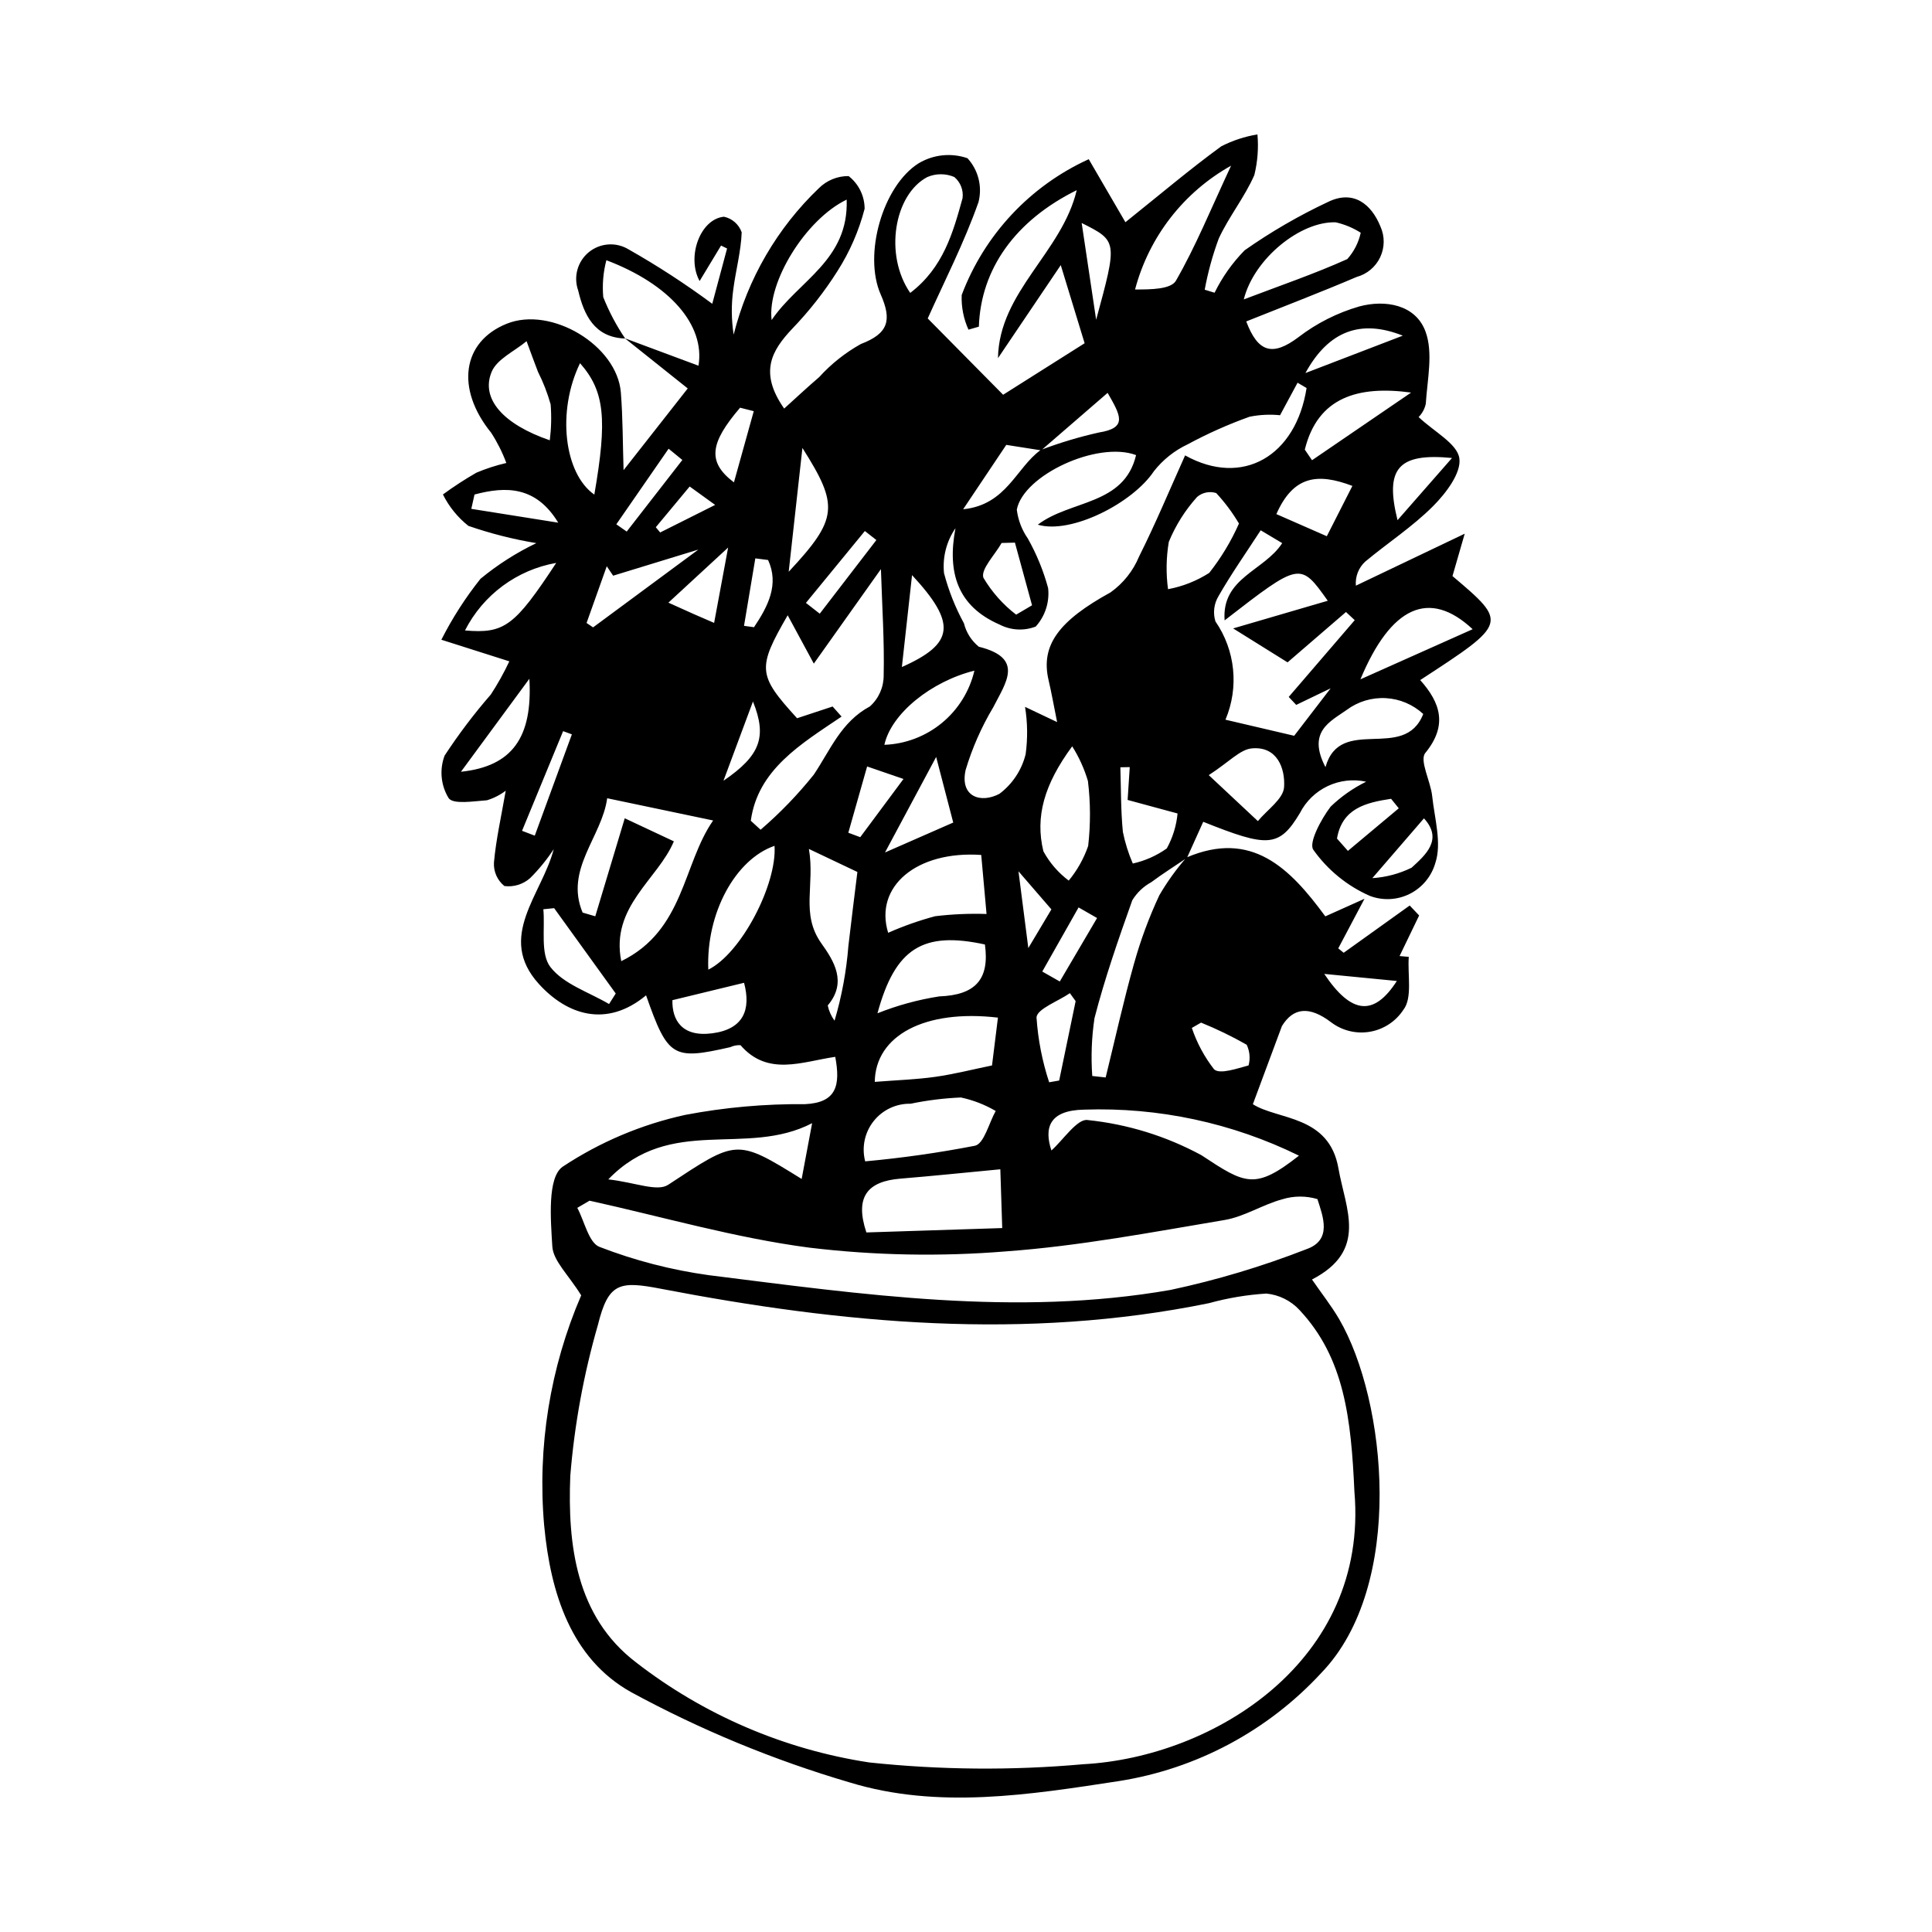 <?xml version="1.0" encoding="UTF-8"?>
<!-- The Best Svg Icon site in the world: iconSvg.co, Visit us! https://iconsvg.co -->
<svg fill="#000000" width="800px" height="800px" version="1.1" viewBox="144 144 512 512" xmlns="http://www.w3.org/2000/svg">
 <path d="m458.44 371.24c17.285-7.371 27.383 2.797 36.781 15.605 2.781-1.25 5.465-2.453 10.383-4.66-3.016 5.703-4.984 9.426-6.953 13.145l1.441 1.164c5.832-4.176 11.66-8.348 17.492-12.523l2.504 2.637c-1.73 3.586-3.457 7.172-5.188 10.758l2.438 0.211c-0.352 4.769 1.02 10.871-1.422 14.027h-0.004c-2.008 3.074-5.199 5.176-8.816 5.812-3.613 0.637-7.332-0.25-10.27-2.449-5.856-4.484-10.121-3.93-13.105 0.957-2.457 6.602-4.91 13.207-7.699 20.703 6.602 4.223 20.219 2.82 22.684 17.031 1.855 10.684 7.945 21.691-7.016 29.422 2.637 3.816 5.156 7.004 7.188 10.48 12.59 21.547 17.59 70.637-4.695 93.754l0.004-0.004c-14.133 15.328-33.027 25.438-53.621 28.688-23.73 3.637-47.996 7.519-71.395 0.363-20.121-5.91-39.555-13.941-57.977-23.957-15.852-8.879-21.301-26.238-22.977-44.074h-0.004c-1.836-20.848 1.535-41.828 9.809-61.051-3.406-5.496-7.418-9.117-7.652-12.973-0.441-7.199-1.328-18.168 2.684-21.074h-0.004c9.898-6.566 20.93-11.234 32.531-13.773 10.469-1.996 21.109-2.945 31.766-2.844 8.41-0.398 9.402-5.039 8.004-12.543-8.758 1.266-17.871 5.277-25.117-3.094-0.926-0.043-1.852 0.137-2.691 0.527-15.238 3.477-16.543 2.719-22.328-13.73-10.492 8.711-20.969 5.188-28.41-3.019-11.297-12.453 0.809-23.637 3.938-35.723v0.004c-1.812 2.766-3.91 5.34-6.254 7.672-1.863 1.652-4.352 2.418-6.824 2.098-1.875-1.512-2.906-3.84-2.762-6.246 0.543-6.082 1.918-12.09 3.121-19.016-1.496 1.133-3.18 1.992-4.977 2.535-3.508 0.246-8.953 1.168-10.16-0.574-2.07-3.391-2.461-7.543-1.066-11.262 3.715-5.668 7.812-11.082 12.258-16.195 1.832-2.812 3.469-5.75 4.898-8.785-7.109-2.258-12.562-3.992-18.016-5.727h0.004c2.894-5.719 6.371-11.133 10.367-16.148 4.535-3.738 9.508-6.914 14.809-9.453-6.121-1.012-12.148-2.543-18.016-4.574-2.832-2.246-5.133-5.086-6.746-8.32 2.852-2.09 5.82-4.019 8.883-5.781 2.562-1.078 5.211-1.934 7.918-2.566-1.043-2.812-2.391-5.5-4.023-8.016-9.43-11.625-7.742-24.113 4.156-28.895 11.738-4.719 29.238 5.731 30.219 18.246 0.531 6.781 0.496 13.605 0.719 20.57 5.606-7.137 11.363-14.473 17.004-21.656-4.023-3.211-10.336-8.246-16.648-13.285l19.496 7.258c1.805-10.781-7.656-21.617-24.418-27.957l0.008-0.004c-0.836 3.188-1.117 6.5-0.828 9.781 1.527 3.859 3.477 7.539 5.809 10.973-8.191-0.238-10.945-6.379-12.438-12.676h0.004c-1.324-3.648-0.203-7.738 2.797-10.199 3.004-2.457 7.231-2.758 10.547-0.742 7.676 4.352 15.078 9.164 22.168 14.418 1.367-5.102 2.648-9.879 3.93-14.656l-1.598-0.773c-1.895 3.137-3.789 6.269-5.68 9.402-3.492-6.336 0.105-16.426 6.453-17.047 2.184 0.465 3.965 2.035 4.699 4.144-0.188 5.078-1.582 10.098-2.234 15.176-0.547 3.957-0.512 7.973 0.105 11.922 3.719-14.797 11.539-28.238 22.562-38.781 2.094-2.094 4.941-3.258 7.902-3.231 2.676 2.078 4.238 5.277 4.242 8.664-1.52 5.852-3.953 11.43-7.207 16.527-3.465 5.481-7.477 10.594-11.977 15.266-5.438 5.769-8.875 11.539-2.137 21.156 2.961-2.672 6.059-5.578 9.281-8.34 3.176-3.5 6.902-6.457 11.027-8.762 7.293-2.785 8.309-6.262 5.273-13.145-4.637-10.512 0.5-28.742 10.062-34.762v0.004c3.902-2.336 8.633-2.824 12.93-1.344 2.875 3.129 3.977 7.496 2.934 11.613-3.809 10.809-9.086 21.098-13.465 30.852 6.391 6.469 13.266 13.426 19.984 20.223 6.867-4.34 13.891-8.781 21.598-13.652-1.844-6.027-3.762-12.309-6.324-20.703l-16.641 24.66c0.301-17.648 16.965-28.012 20.871-44.523-16.309 8.059-25.426 20.918-25.934 36.172l-2.754 0.793c-1.305-2.879-1.922-6.023-1.797-9.184 6.023-15.973 18.129-28.914 33.668-35.988 3.512 6.035 6.539 11.238 9.719 16.699 9.344-7.477 17.16-14.105 25.422-20.129 3.008-1.531 6.234-2.59 9.566-3.137 0.32 3.609 0.043 7.246-0.824 10.766-2.559 5.875-6.754 11.023-9.441 16.855v0.004c-1.625 4.394-2.863 8.918-3.711 13.527l2.617 0.801c2.035-4.148 4.727-7.949 7.969-11.246 6.984-4.906 14.379-9.191 22.105-12.816 6.738-3.293 11.477 0.582 13.895 6.535h-0.004c1.164 2.59 1.133 5.559-0.082 8.129-1.215 2.566-3.492 4.473-6.234 5.215-9.496 4.055-19.148 7.738-29.258 11.789 3.121 8.281 7.019 9.293 13.816 4.191v-0.004c4.824-3.699 10.293-6.465 16.129-8.156 6.879-1.852 14.926-0.52 17.566 6.66 2.074 5.641 0.469 12.715 0.07 19.125-0.281 1.332-0.941 2.559-1.902 3.527 4.203 3.965 10.207 7.027 10.793 10.91 0.582 3.852-3.543 9.27-6.934 12.672-5.438 5.461-12.039 9.758-18 14.719h-0.004c-1.77 1.629-2.684 3.981-2.481 6.379 8.938-4.266 17.871-8.531 28.844-13.77-1.574 5.457-2.414 8.359-3.242 11.227 14.672 12.43 14.672 12.43-8.555 27.562 5.348 5.981 7.359 11.98 1.352 19.32-1.609 1.969 1.402 7.473 1.82 11.402 0.633 5.953 2.598 12.539 0.828 17.781l0.004-0.004c-1.016 3.535-3.461 6.488-6.746 8.145s-7.113 1.859-10.559 0.57c-6.019-2.637-11.207-6.859-15.008-12.219-1.336-1.801 2.051-8.145 4.562-11.438v-0.004c2.781-2.68 5.957-4.91 9.422-6.617-3.434-0.75-7.019-0.34-10.195 1.164s-5.766 4.019-7.359 7.148c-5.527 9.242-8.621 9.105-25.621 2.312-1.426 3.164-2.863 6.359-4.305 9.551-3.168 2.144-6.414 4.184-9.48 6.465-2.07 1.129-3.801 2.785-5.023 4.797-3.664 10.293-7.273 20.648-10.008 31.215-0.762 5.074-0.957 10.219-0.59 15.336l3.551 0.391c2.477-10.07 4.711-20.207 7.516-30.184l0.004 0.004c1.73-6.203 3.969-12.254 6.695-18.09 2.078-3.57 4.492-6.93 7.215-10.035zm-38.625-108c5.019-1.906 10.172-3.453 15.414-4.625 7.746-1.219 5.676-4.606 2.301-10.504-6.316 5.465-11.965 10.352-17.613 15.238-3.184-0.5-6.367-1-9.242-1.453-3.531 5.273-7 10.453-11.434 17.066 11.535-1.16 14.055-11.059 20.574-15.723zm83.121 276.11c-0.871-19.398-2.648-35.508-14.578-48.207h0.004c-2.297-2.465-5.414-4.008-8.77-4.336-5.141 0.324-10.238 1.176-15.207 2.547-48.723 9.961-97.098 5.438-145.27-3.824-10.93-2.102-13.891-1.641-16.672 9.625-3.762 13.039-6.211 26.418-7.309 39.941-0.734 18.277 1.512 37.297 17.367 49.406v0.004c18.02 13.984 39.316 23.129 61.867 26.562 18.836 1.996 37.824 2.156 56.695 0.473 34.59-1.852 75.676-27.434 71.875-72.191zm-202.7-77.156-3.246 1.898c1.918 3.582 3.047 9.281 5.902 10.352 9.312 3.602 19.012 6.113 28.902 7.484 40.668 5.082 81.445 11.07 122.42 3.914 12.27-2.621 24.301-6.227 35.988-10.789 6.91-2.41 4.402-8.664 2.926-13.285v0.004c-3.027-0.898-6.254-0.887-9.273 0.039-5.234 1.41-10.07 4.621-15.34 5.504-19.23 3.231-38.488 6.902-57.891 8.312h0.004c-17.34 1.418-34.777 1.09-52.051-0.977-19.656-2.559-38.914-8.172-58.344-12.457zm123.91-126.83c-0.879-4.348-1.477-7.762-2.266-11.133-2.172-9.289 2.812-15.766 16.441-23.254v-0.004c3.352-2.387 5.965-5.672 7.539-9.477 4.379-8.734 8.141-17.777 12.203-26.812 15.277 8.5 29.383 0.137 32.191-17.852l-2.387-1.406c-1.695 3.144-3.391 6.289-4.644 8.617v-0.004c-2.695-0.27-5.414-0.137-8.07 0.398-5.637 2.016-11.113 4.457-16.383 7.301-3.508 1.648-6.582 4.094-8.977 7.141-5.594 8.426-21.918 16.781-30.762 14.172 8.602-6.594 22.871-5.062 26.039-18.445-10.215-3.828-29.902 5.332-31.609 14.465 0.34 2.746 1.344 5.371 2.926 7.644 2.328 4.141 4.137 8.551 5.375 13.137 0.41 3.715-0.785 7.422-3.289 10.195-3.129 1.207-6.625 1.008-9.598-0.539-11.141-4.859-13.898-13.773-11.668-25.531h0.004c-2.391 3.484-3.469 7.703-3.039 11.906 1.215 4.637 2.988 9.105 5.285 13.312 0.605 2.438 1.988 4.613 3.938 6.195 12.176 3.027 7.129 9.52 3.828 16.043h-0.004c-3.117 5.219-5.578 10.805-7.324 16.633-1.562 7.125 4.039 8.926 8.977 6.297 3.449-2.598 5.898-6.301 6.934-10.492 0.566-4.168 0.516-8.395-0.16-12.543 3.703 1.758 5.527 2.621 8.5 4.035zm-81.176 26.148 2.598 2.375c5.141-4.418 9.855-9.301 14.09-14.59 4.406-6.562 7.223-13.969 14.871-18.09h0.004c2.348-2.098 3.676-5.109 3.648-8.258 0.207-8.926-0.395-17.875-0.727-28.129-5.688 8.008-11.23 15.812-17.785 25.043-2.738-5.066-4.852-8.973-6.926-12.812-8.125 14.066-7.961 15.824 2.492 27.289 3.164-1.047 6.289-2.078 9.414-3.109l2.379 2.668c-10.754 7.266-22.207 14.031-24.059 27.613zm153.66-35.098-9.121 4.391-1.984-2.113c5.832-6.781 11.66-13.562 17.492-20.344l-2.32-2.16c-5.477 4.719-10.953 9.441-15.48 13.344-5.07-3.164-9.008-5.621-14.422-8.996l25.074-7.332c-7.32-10.301-7.32-10.301-27.336 5.203-0.836-11.316 10.496-13.09 15.262-20.473l-5.699-3.402c-4.008 6.16-7.856 11.641-11.168 17.43h0.004c-1.227 2.016-1.527 4.457-0.832 6.711 5.281 7.656 6.285 17.484 2.66 26.051 6.258 1.465 11.918 2.789 18.211 4.262zm-187.99 72.305c16.73-8.164 16.285-25.703 24.348-37.285-9.227-1.938-18.539-3.891-28.078-5.891-1.383 10.246-11.324 18.84-6.512 30.301l3.356 0.98c2.617-8.703 5.238-17.41 7.812-25.969 3.879 1.82 7.848 3.68 13.016 6.106-4.211 10.066-16.844 17.297-13.941 31.758zm64.961 71.891 36-1.16-0.504-15.578c-9.34 0.883-17.906 1.777-26.488 2.481-8.68 0.707-12.168 4.793-9.008 14.258zm49.035-21.723c3.047-2.691 6.894-8.547 9.621-8.062h0.004c10.559 1.094 20.797 4.258 30.129 9.316 11.613 7.672 14.188 9.297 25.848 0.121-17.68-8.684-37.23-12.871-56.918-12.195-9.398 0.16-10.625 4.945-8.684 10.82zm-49.352 2.883c9.766-0.891 19.48-2.273 29.105-4.141 2.41-0.559 3.684-6.008 5.481-9.207v-0.004c-2.863-1.676-5.977-2.883-9.219-3.574-4.484 0.191-8.945 0.746-13.336 1.656-3.82-0.078-7.453 1.641-9.816 4.641-2.363 3-3.184 6.934-2.215 10.629zm2.539-21.062c5.824-0.461 10.961-0.621 16.02-1.332 5.023-0.711 9.973-1.98 15.051-3.023 0.578-4.648 1.074-8.664 1.57-12.672-19.473-2.269-32.484 4.785-32.641 17.027zm29.621-44.492c-0.551-6.125-0.984-10.898-1.41-15.645-17.086-1.172-28.426 8.352-24.664 20.629 4.031-1.785 8.199-3.258 12.461-4.394 4.516-0.543 9.066-0.742 13.613-0.59zm-20.223-164.59c8.781-6.703 11.34-15.98 13.867-25.113 0.277-2.125-0.551-4.238-2.195-5.609-2.293-0.977-4.891-0.965-7.176 0.031-8.766 4.66-11.461 20.598-4.496 30.691zm-28.773 234.81c0.859-4.59 1.535-8.188 2.773-14.781-17.559 9.102-37.422-2.277-54.02 14.895 7.035 0.773 12.941 3.359 15.875 1.43 18.215-11.988 17.996-12.324 35.371-1.543zm20.09-43.902c5.269-2.102 10.762-3.606 16.371-4.477 9.562-0.348 13.383-4.488 12.105-13.758-16.375-3.562-23.773 0.926-28.477 18.234zm51.605-70.75c-7.465 10.141-9.84 18.68-7.637 27.812 1.656 3.043 3.945 5.695 6.719 7.773 2.25-2.723 3.992-5.828 5.148-9.168 0.66-5.727 0.641-11.512-0.062-17.234-0.961-3.238-2.363-6.328-4.168-9.184zm-69.777 27.195c1.66 9.57-2.277 17.184 3.316 25.035 3.297 4.629 6.898 10.289 1.676 16.438v0.004c0.309 1.461 0.926 2.84 1.809 4.043 1.91-6.465 3.141-13.117 3.668-19.84 0.762-6.625 1.609-13.242 2.383-19.578-3.91-1.855-6.781-3.219-12.852-6.102zm115.25-145.63c9.809-3.727 18.801-6.801 27.434-10.688l-0.004 0.004c1.773-1.984 3-4.391 3.562-6.988-2.027-1.289-4.262-2.219-6.602-2.754-9.281-0.359-21.664 9.551-24.391 20.426zm-1.277 59.398c-1.719-2.902-3.738-5.609-6.031-8.082-1.75-0.551-3.664-0.164-5.059 1.031-3.168 3.508-5.707 7.539-7.504 11.914-0.695 4.144-0.766 8.371-0.203 12.535 3.883-0.723 7.586-2.191 10.914-4.316 3.168-4.012 5.816-8.406 7.883-13.082zm-182.64-22.062c0.398-3.156 0.477-6.348 0.227-9.52-0.84-2.981-1.965-5.871-3.359-8.637-1.047-2.688-2.016-5.402-3.019-8.109-3.191 2.668-7.856 4.731-9.262 8.137-2.945 7.121 3.059 13.883 15.414 18.129zm180.55-72.777c-12.578 7.035-21.762 18.875-25.445 32.809 4.289 0.008 9.52-0.043 10.844-2.348 5.18-9 9.125-18.707 14.602-30.461zm-138.54 213.06c8.75-4.328 18.215-22.594 17.551-32.812-10.348 3.559-18.176 17.816-17.551 32.812zm202.56-90.219c-11.535-10.762-21.684-6.012-29.742 13.281 9.375-4.188 18.75-8.375 29.742-13.281zm-39.004 36.551c3.934-13.945 20.891-1.27 25.906-14.082v-0.004c-2.723-2.516-6.234-4-9.934-4.199-3.695-0.199-7.348 0.898-10.324 3.106-4.391 3.113-10.547 5.762-5.652 15.176zm-197.55-107.05c-6.207 12.762-4.199 29.262 3.789 34.824 3.465-19.965 2.766-27.387-3.789-34.824zm166.62 109.17c5.848 5.473 9.43 8.828 13.016 12.184 2.453-2.988 6.734-5.856 6.945-8.996 0.324-4.91-1.789-10.934-8.582-10.27-3.109 0.305-5.926 3.547-11.379 7.082zm-95.957-152.52c-10.91 5.262-21.121 21.922-19.887 31.918 7.062-10.449 20.445-15.801 19.887-31.918zm121.41 66.258 1.914 2.809c8.754-5.977 17.504-11.953 26.258-17.93-14.105-1.914-24.758 1.258-28.172 15.121zm-46.395 84.137-2.484 0.043c0.184 5.703 0.105 11.434 0.664 17.102h-0.004c0.582 2.887 1.465 5.703 2.637 8.406 3.238-0.719 6.301-2.078 9.004-4 1.578-2.859 2.551-6.012 2.856-9.266-3.879-1.051-7.758-2.102-13.234-3.586 0.121-1.883 0.34-5.293 0.562-8.699zm-152.54 37.379-2.859 0.289c0.477 5.219-0.828 11.816 1.875 15.32 3.512 4.551 10.211 6.648 15.535 9.801 0.59-0.93 1.184-1.863 1.773-2.793-5.441-7.543-10.883-15.078-16.324-22.617zm65.797-121.96c-1.297 11.691-2.469 22.25-3.637 32.812 13.129-14.066 13.328-17.52 3.637-32.812zm21.719 78.672c5.582-0.207 10.938-2.246 15.25-5.797 4.309-3.551 7.336-8.418 8.609-13.855-11.379 2.816-22.027 11.336-23.859 19.652zm-56.172 67.672c-0.121 5.117 2.402 9.863 10.586 8.777 8.277-1.098 10.289-6.273 8.402-13.383zm-56.039-60.531c13.629-1.434 19.016-9.129 18.133-24.645-6.965 9.469-12.547 17.059-18.133 24.645zm33.289-39.43 1.727 1.168c8.816-6.516 17.633-13.027 27.902-20.617l-22.586 6.918-1.691-2.5c-1.785 5.012-3.566 10.02-5.352 15.031zm79.09 60.82c7.617-3.34 13.418-5.883 18.082-7.93-1.648-6.336-3.121-11.98-4.527-17.387-4.008 7.481-8.059 15.051-13.555 25.316zm-87.133-76.738c-10.422 1.836-19.375 8.465-24.176 17.898 10.449 0.902 13.156-1.129 24.176-17.898zm190.85-12.934c4.297 1.887 8.59 3.769 13.367 5.863l6.777-13.336c-9.309-3.527-15.668-2.641-20.145 7.469zm-96.551 16.168c-1.031 9.332-1.793 16.184-2.695 24.359 13.922-6.195 14.578-11.527 2.695-24.359zm43.355 112.9-1.523-2.109c-3.113 2.144-8.754 4.188-8.844 6.449 0.391 5.84 1.516 11.605 3.348 17.164l2.656-0.465c1.453-7.016 2.906-14.027 4.363-21.039zm-15.766-102.42c1.402-0.828 2.809-1.652 4.211-2.481-1.512-5.535-3.023-11.074-4.535-16.609-1.176 0.031-2.352 0.062-3.527 0.094-1.762 3.133-5.613 7.012-4.82 9.234h0.004c2.242 3.777 5.184 7.09 8.668 9.762zm101.07-25.039c4.906-5.598 9.145-10.434 14.441-16.48-14.406-1.398-17.82 2.879-14.441 16.48zm-244.61-6.797-0.848 3.797c7.68 1.223 15.359 2.441 23.039 3.664-5.891-9.684-13.797-9.703-22.191-7.461zm246.01-42.102c-11.195-4.445-19.719-1.25-25.809 9.91 9.41-3.613 16.402-6.297 25.809-9.91zm-182.51 76.121c1.281-6.887 2.449-13.172 3.711-19.965-5.309 4.898-10.395 9.59-15.828 14.602 2.812 1.27 4.809 2.18 6.816 3.066 1.914 0.844 3.836 1.664 5.301 2.297zm101.24-80.332c5.68-20.867 5.68-20.867-3.832-25.645 1.473 9.879 2.652 17.762 3.832 25.645zm-60.691 118.38c-1.883 6.625-3.434 12.094-4.984 17.559 1.055 0.395 2.106 0.785 3.16 1.18 3.672-4.941 7.344-9.883 11.461-15.426-3.676-1.266-6.004-2.066-9.637-3.312zm88.496 67.883-2.445 1.406c1.332 3.961 3.324 7.672 5.894 10.969 1.516 1.41 6.094-0.223 9.141-1.031 0.492-1.828 0.312-3.773-0.5-5.481-3.898-2.223-7.934-4.18-12.09-5.863zm45.391-38.289c3.613-0.23 7.144-1.168 10.395-2.762 3.629-3.324 8.453-7.449 3.285-13.082-4.141 4.793-8.02 9.289-13.68 15.844zm-163.93-123.75-3.621-0.922c-7.965 9.309-8.824 14.363-1.633 19.789 1.883-6.758 3.57-12.812 5.254-18.867zm90.98 134.32-4.902-2.809c-3.207 5.664-6.414 11.328-9.621 16.992 1.547 0.879 3.094 1.758 4.641 2.637 3.293-5.609 6.59-11.215 9.883-16.82zm-77.156-83.512c1.223 0.953 2.441 1.906 3.664 2.859 5-6.504 10.004-13.008 15.004-19.516l-3.051-2.391c-5.207 6.348-10.41 12.695-15.617 19.047zm-32.75-37.879-3.641-2.981c-4.617 6.676-9.238 13.355-13.855 20.031l2.75 1.926c4.914-6.324 9.832-12.652 14.746-18.977zm170.11 136.2c7.148 10.648 13.102 11.402 19.242 1.875-6.5-0.637-12.098-1.18-19.242-1.875zm3.379-35.863 2.887 3.266 13.484-11.289-2.039-2.519c-6.676 1.016-12.98 2.523-14.332 10.539zm-215.97-2.055c1.125 0.426 2.246 0.852 3.371 1.281 3.277-8.949 6.555-17.898 9.832-26.848-0.773-0.281-1.547-0.566-2.32-0.848-3.625 8.801-7.254 17.605-10.883 26.41zm61.195-34.273c-2.676 7.188-5.254 14.113-7.82 21.008 9.781-6.68 11.598-11.598 7.82-21.008zm-2.371-20.047 2.648 0.359c3.797-5.652 6.676-11.402 3.727-17.809l-3.379-0.434c-1 5.957-1.996 11.918-2.996 17.879zm72.734 65.051c0.992 7.734 1.66 12.949 2.609 20.34 2.711-4.543 4.414-7.394 6.117-10.25-2.617-3.031-4.816-5.574-8.727-10.094zm-87.137-101.98c-3.082 3.703-6.027 7.25-8.977 10.793l1.156 1.391c4.609-2.312 9.223-4.625 14.574-7.305-2.527-1.832-4.32-3.121-6.754-4.879z"/>
</svg>